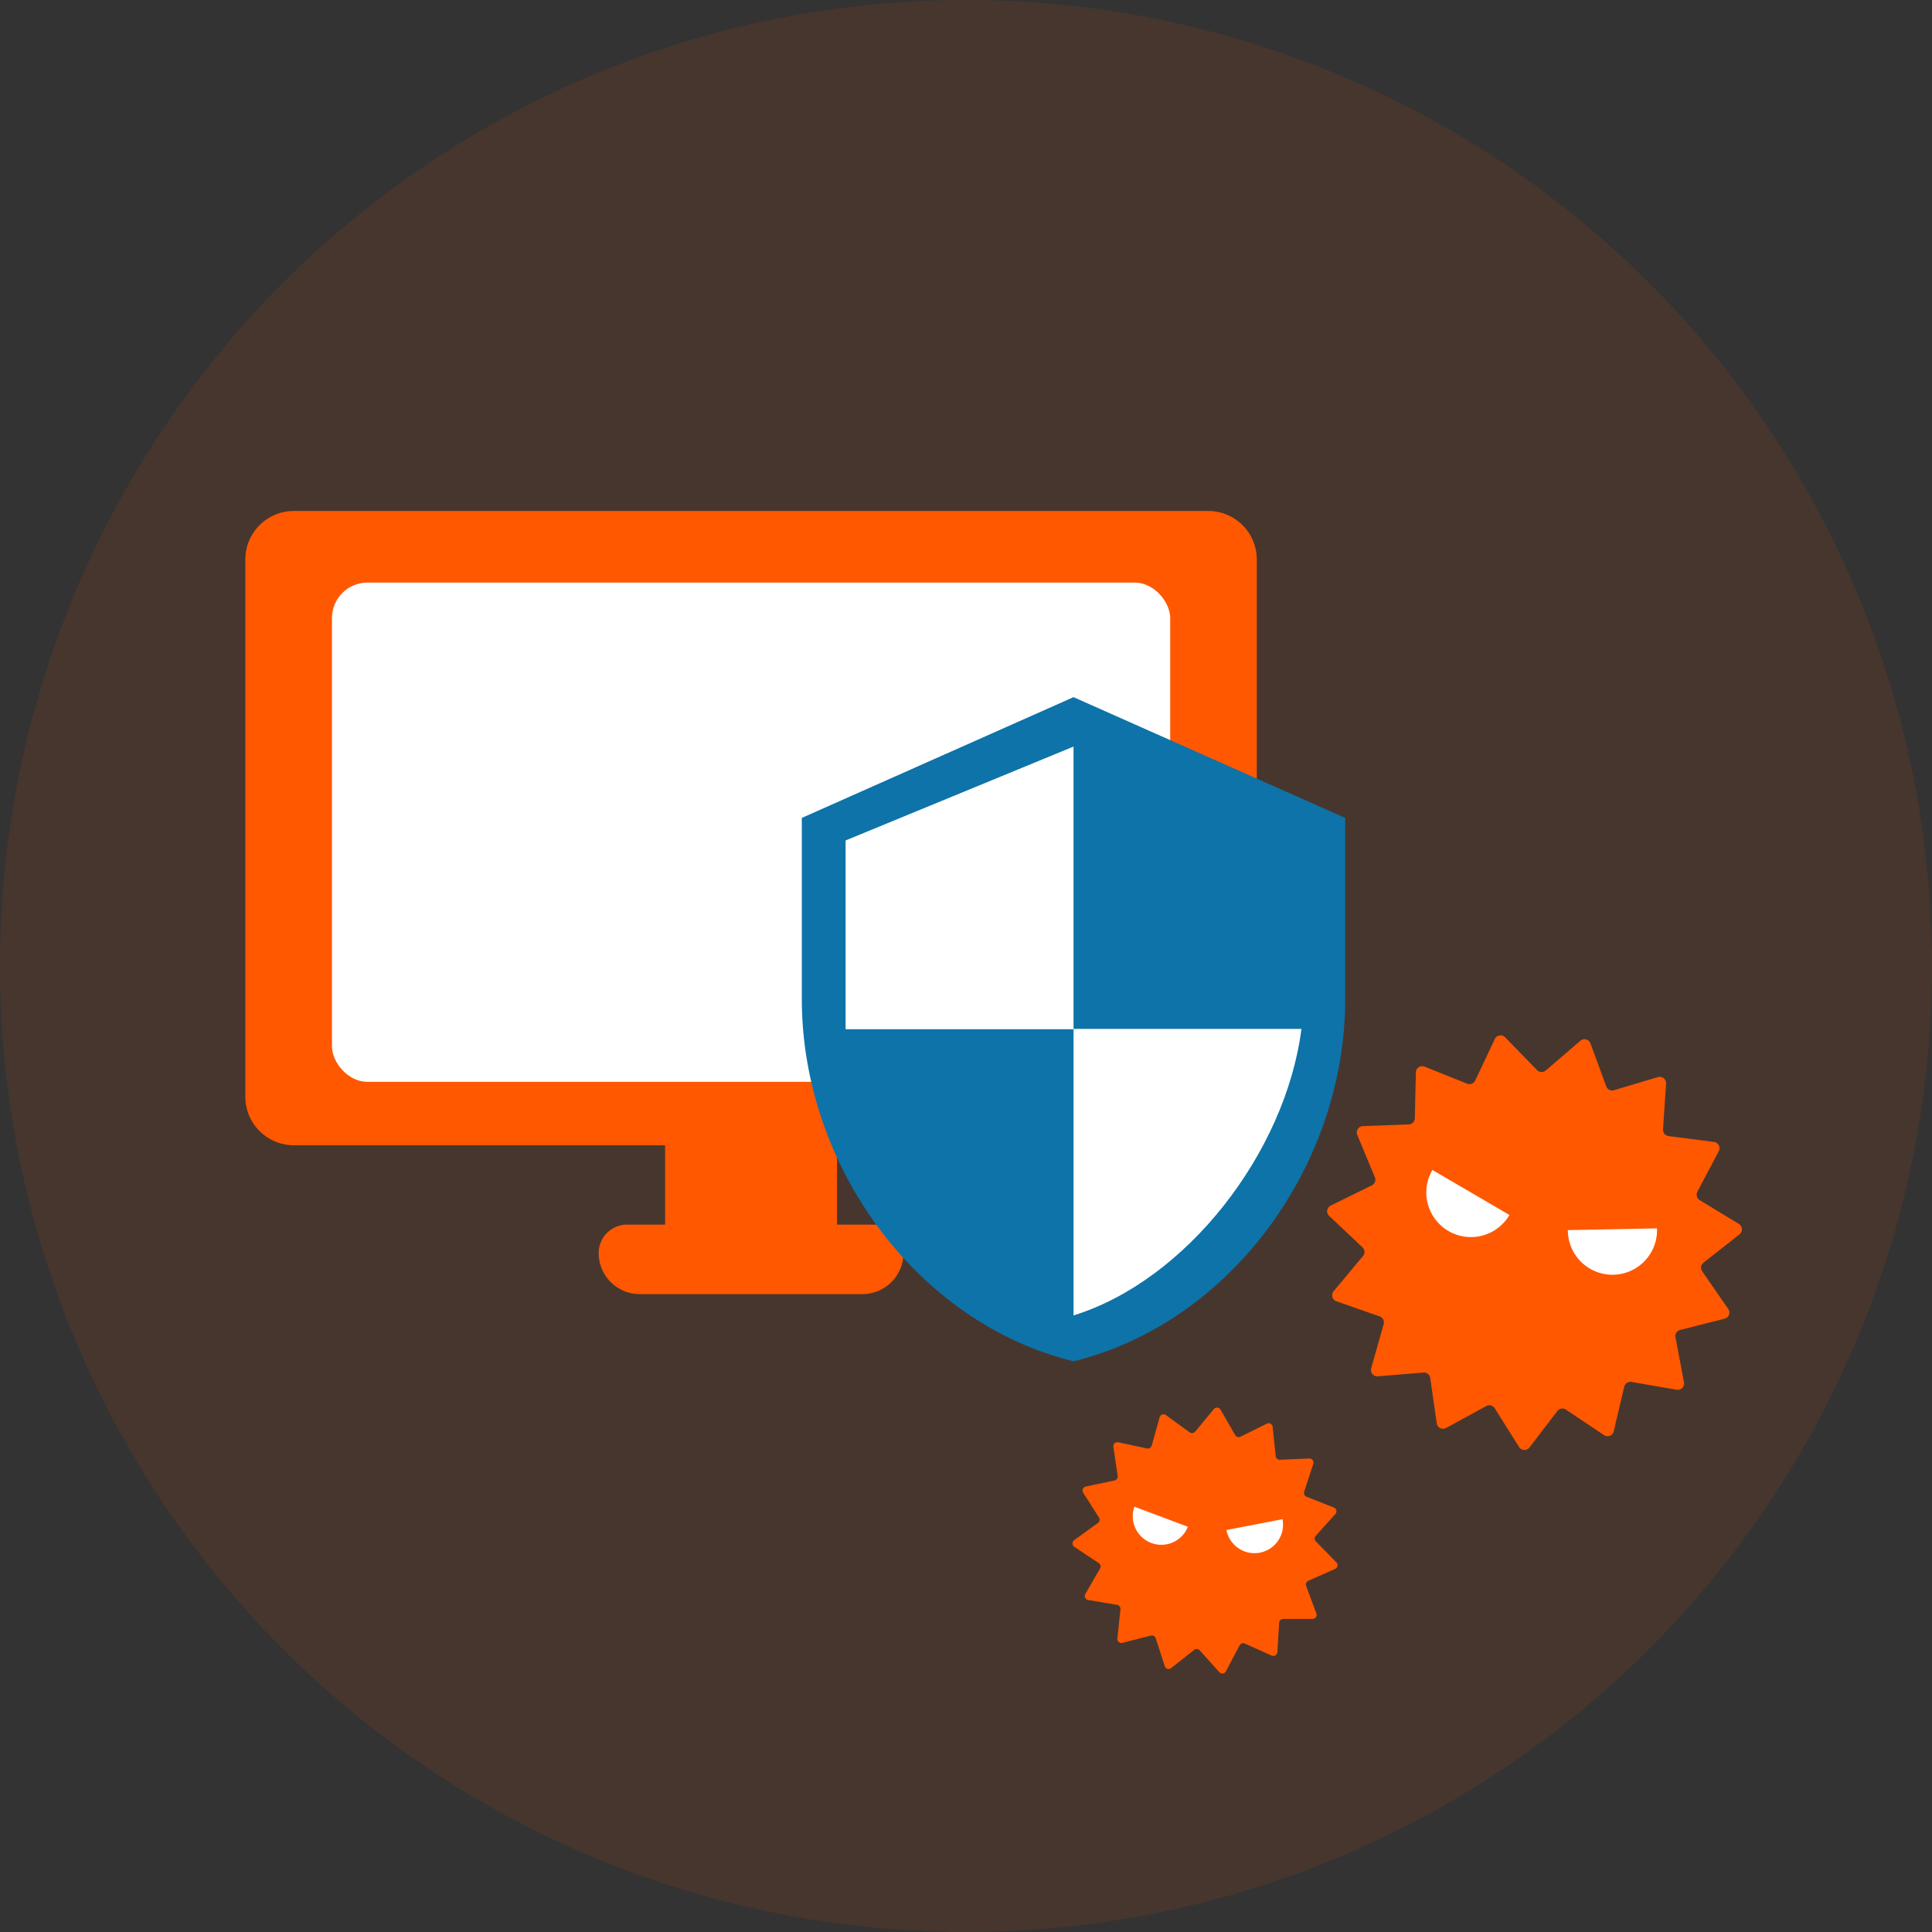 <svg xmlns="http://www.w3.org/2000/svg" width="110" height="110" viewBox="0 0 110 110"><rect x="0" y="0" width="110" height="110" fill="#333333" stroke="none"/><g transform="translate(-23.225 -248.496)"><circle cx="55" cy="55" r="55" transform="translate(23.225 248.496)" fill="#ff5800" opacity="0.1"/><g transform="translate(37.194 277.594)"><path d="M1053.205,2446.6h-52.066a2.761,2.761,0,0,0-2.761,2.761v30.589a2.761,2.761,0,0,0,2.761,2.761h21.139v4.52h-2.169a1.615,1.615,0,0,0-1.614,1.615,2.342,2.342,0,0,0,2.342,2.342h12.67a2.342,2.342,0,0,0,2.342-2.342,1.615,1.615,0,0,0-1.614-1.615h-2.17v-4.52h21.139a2.761,2.761,0,0,0,2.761-2.761v-30.589A2.761,2.761,0,0,0,1053.205,2446.6Z" transform="translate(-998.378 -2446.604)" fill="#ff5800"/><path d="M1001.139,2446.1h52.066a3.265,3.265,0,0,1,3.261,3.261v30.589a3.265,3.265,0,0,1-3.261,3.261h-20.639v3.52h1.67a2.117,2.117,0,0,1,2.114,2.115,2.846,2.846,0,0,1-2.842,2.842h-12.67a2.846,2.846,0,0,1-2.842-2.842,2.117,2.117,0,0,1,2.114-2.115h1.669v-3.52h-20.639a3.265,3.265,0,0,1-3.261-3.261v-30.589A3.265,3.265,0,0,1,1001.139,2446.1Zm52.066,36.112a2.264,2.264,0,0,0,2.261-2.261v-30.589a2.264,2.264,0,0,0-2.261-2.261h-52.066a2.264,2.264,0,0,0-2.261,2.261v30.589a2.264,2.264,0,0,0,2.261,2.261h21.639v5.52h-2.669a1.116,1.116,0,0,0-1.114,1.115,1.844,1.844,0,0,0,1.842,1.842h12.67a1.844,1.844,0,0,0,1.842-1.842,1.116,1.116,0,0,0-1.114-1.115h-2.67v-5.52Z" transform="translate(-998.378 -2446.604)" fill="rgba(0,0,0,0)"/><rect width="47.726" height="28.425" rx="2.021" transform="translate(4.931 4.072)" fill="#fff"/><path d="M2.021-.5H45.705a2.524,2.524,0,0,1,2.521,2.521V26.4a2.524,2.524,0,0,1-2.521,2.521H2.021A2.524,2.524,0,0,1-.5,26.4V2.021A2.524,2.524,0,0,1,2.021-.5ZM45.705,27.925A1.523,1.523,0,0,0,47.226,26.4V2.021A1.523,1.523,0,0,0,45.705.5H2.021A1.523,1.523,0,0,0,.5,2.021V26.4a1.523,1.523,0,0,0,1.521,1.521Z" transform="translate(4.931 4.072)" fill="rgba(0,0,0,0)"/><path d="M1060.372,2505.157l-1.065,1.287a.232.232,0,0,1-.314.04l-1.352-.985a.231.231,0,0,0-.358.125l-.45,1.612a.231.231,0,0,1-.271.163l-1.635-.35a.231.231,0,0,0-.277.26l.244,1.655a.23.23,0,0,1-.181.259l-1.636.346a.232.232,0,0,0-.147.35l.9,1.412a.231.231,0,0,1-.059.311l-1.353.981a.231.231,0,0,0,.008.38l1.392.925a.23.23,0,0,1,.073.308l-.838,1.448a.23.23,0,0,0,.161.343l1.649.279a.232.232,0,0,1,.191.252l-.177,1.663a.231.231,0,0,0,.287.248l1.62-.416a.231.231,0,0,1,.278.152l.514,1.592a.232.232,0,0,0,.364.109l1.31-1.039a.231.231,0,0,1,.315.027l1.116,1.244a.231.231,0,0,0,.376-.047l.779-1.482a.231.231,0,0,1,.3-.1l1.527.683a.231.231,0,0,0,.325-.2l.1-1.669a.231.231,0,0,1,.231-.217l1.672,0a.231.231,0,0,0,.217-.312l-.584-1.567a.231.231,0,0,1,.123-.292l1.529-.678a.231.231,0,0,0,.071-.373l-1.17-1.194a.231.231,0,0,1-.007-.316l1.12-1.241a.23.23,0,0,0-.086-.369l-1.557-.615a.232.232,0,0,1-.134-.287l.519-1.59a.231.231,0,0,0-.23-.3l-1.671.071a.23.23,0,0,1-.239-.207l-.173-1.665a.231.231,0,0,0-.333-.183l-1.5.744a.231.231,0,0,1-.3-.092l-.835-1.448A.231.231,0,0,0,1060.372,2505.157Z" transform="translate(-1005.228 -2454.029)" fill="#ff5800"/><path d="M1060.55,2504.573h0a.733.733,0,0,1,.633.365l.709,1.23,1.271-.631a.737.737,0,0,1,.325-.076.729.729,0,0,1,.727.656l.147,1.413,1.418-.06a.731.731,0,0,1,.726.957l-.441,1.35,1.321.522a.73.73,0,0,1,.273,1.17l-.95,1.053.993,1.014a.731.731,0,0,1-.224,1.179l-1.3.576.5,1.33a.731.731,0,0,1-.684.986h-1.422l-.089,1.417a.731.731,0,0,1-1.026.622l-1.3-.58-.661,1.259a.731.731,0,0,1-1.191.148l-.946-1.055-1.111.881a.731.731,0,0,1-1.15-.346l-.437-1.351-1.375.353a.731.731,0,0,1-.909-.784l.151-1.413-1.4-.237a.73.73,0,0,1-.51-1.087l.711-1.227-1.182-.785a.731.731,0,0,1-.024-1.2l1.147-.832-.76-1.2a.732.732,0,0,1,.464-1.107l1.391-.294-.207-1.4a.731.731,0,0,1,.723-.838.744.744,0,0,1,.15.016l1.39.3.381-1.368a.73.73,0,0,1,1.133-.4l1.148.836.9-1.093A.73.73,0,0,1,1060.55,2504.573Zm1.235,2.679a.734.734,0,0,1-.633-.365l-.641-1.113-.818.989a.731.731,0,0,1-.993.126l-1.039-.757-.345,1.239a.73.73,0,0,1-.856.518l-1.257-.269.188,1.272a.73.73,0,0,1-.576.822l-1.253.265.688,1.085a.732.732,0,0,1-.187.983l-1.04.754,1.07.71a.73.73,0,0,1,.229.975l-.644,1.112,1.267.214a.735.735,0,0,1,.605.8l-.136,1.28,1.244-.319a.743.743,0,0,1,.183-.023.728.728,0,0,1,.7.506l.395,1.222,1.006-.8a.731.731,0,0,1,1,.085l.857.955.6-1.14a.73.73,0,0,1,.946-.327l1.172.524.08-1.282a.733.733,0,0,1,.73-.685h1.285l-.449-1.2a.731.731,0,0,1,.389-.923l1.174-.521-.9-.917a.733.733,0,0,1-.022-1l.861-.955-1.2-.473a.735.735,0,0,1-.426-.907l.4-1.222-1.284.054h-.031a.728.728,0,0,1-.727-.657l-.133-1.278-1.15.571A.733.733,0,0,1,1061.786,2507.252Z" transform="translate(-1005.228 -2454.029)" fill="rgba(0,0,0,0)"/><g transform="translate(50.515 56.687)"><path d="M1065.556,2512.353a1.626,1.626,0,1,1-3.194.615Z" transform="translate(-1057.018 -2511.64)" fill="#fff"/><path d="M1065.953,2511.768l.095.491a2.127,2.127,0,0,1-1.686,2.491,2.125,2.125,0,0,1-2.491-1.687l-.094-.491Zm-1.994,2.02a1.132,1.132,0,0,0,.214-.021,1.131,1.131,0,0,0,.873-.807l-1.984.382A1.127,1.127,0,0,0,1063.958,2513.788Z" transform="translate(-1057.018 -2511.64)" fill="rgba(0,0,0,0)"/><path d="M1056.345,2511.536a1.627,1.627,0,0,0,3.046,1.143Z" transform="translate(-1056.241 -2511.536)" fill="#fff"/><path d="M1056.052,2510.892l3.982,1.494-.176.468a2.127,2.127,0,0,1-3.982-1.494Zm2.585,2.038-1.889-.709a1.125,1.125,0,0,0,1.889.709Z" transform="translate(-1056.241 -2511.536)" fill="rgba(0,0,0,0)"/></g><path d="M1050.162,2460.768l-13.591,6.424v10.458l13.378,18.05,10.113-7.008,5.282-11.706Z" transform="translate(-1003.228 -2448.403)" fill="#fff"/><path d="M1050.278,2460.16l15.66,16.728-5.477,12.136-.114.079-10.511,7.283-13.765-18.572v-10.94l.286-.135Zm14.475,16.925-14.706-15.709-12.975,6.132v9.977l12.992,17.528,9.6-6.653Z" transform="translate(-1003.228 -2448.403)" fill="rgba(0,0,0,0)"/><path d="M1050.139,2458.741l-15.47,6.875v10.313c0,9.54,6.6,18.459,15.47,20.625,8.869-2.166,15.469-11.085,15.469-20.625v-10.312Zm0,18.889h12.977c-.912,7.082-6.583,14.335-12.977,16.312v-16.294h-12.978V2466.9l12.978-5.345Z" transform="translate(-1002.986 -2448.146)" fill="#0e73a8"/><path d="M1083.356,2481.1l-1.98,1.7a.361.361,0,0,1-.493-.022l-1.82-1.872a.36.36,0,0,0-.584.1l-1.117,2.362a.361.361,0,0,1-.46.181l-2.425-.971a.36.36,0,0,0-.494.327l-.061,2.61a.36.36,0,0,1-.347.352l-2.609.1a.361.361,0,0,0-.319.5l1,2.409a.36.36,0,0,1-.173.462l-2.342,1.153a.361.361,0,0,0-.088.586l1.9,1.791a.361.361,0,0,1,.029.493l-1.672,2.005a.36.36,0,0,0,.157.571l2.464.864a.361.361,0,0,1,.228.439l-.712,2.512a.361.361,0,0,0,.376.458l2.6-.213a.361.361,0,0,1,.386.308l.372,2.584a.361.361,0,0,0,.53.265l2.29-1.253a.36.36,0,0,1,.478.125l1.388,2.209a.361.361,0,0,0,.592.027l1.589-2.076a.361.361,0,0,1,.487-.08l2.169,1.453a.36.36,0,0,0,.552-.216l.6-2.541a.36.36,0,0,1,.412-.271l2.573.444a.36.36,0,0,0,.416-.421l-.484-2.566a.36.36,0,0,1,.266-.417l2.531-.64a.36.36,0,0,0,.208-.554l-1.485-2.147a.361.361,0,0,1,.074-.489l2.051-1.614a.36.36,0,0,0-.035-.591l-2.232-1.358a.36.36,0,0,1-.132-.477l1.219-2.309a.361.361,0,0,0-.272-.526l-2.59-.333a.361.361,0,0,1-.313-.382l.175-2.607a.361.361,0,0,0-.464-.37l-2.5.748a.362.362,0,0,1-.443-.221l-.9-2.449A.361.361,0,0,0,1083.356,2481.1Z" transform="translate(-1007.338 -2450.947)" fill="#ff5800"/><path d="M1078.8,2480.3a.854.854,0,0,1,.617.261l1.728,1.777,1.881-1.614a.86.86,0,0,1,.56-.208h0a.865.865,0,0,1,.808.563l.856,2.327,2.376-.711a.861.861,0,0,1,1.106.882l-.166,2.476,2.46.316a.861.861,0,0,1,.651,1.256l-1.157,2.193,2.121,1.29a.86.86,0,0,1,.083,1.412l-1.948,1.533,1.411,2.039a.86.86,0,0,1-.5,1.324l-2.4.607.459,2.437a.86.86,0,0,1-.995,1.006l-2.442-.422-.572,2.413a.86.86,0,0,1-1.317.516l-2.061-1.38-1.509,1.972a.861.861,0,0,1-1.413-.065l-1.318-2.1-2.175,1.19a.861.861,0,0,1-1.265-.633l-.353-2.454-2.471.2-.07,0a.861.861,0,0,1-.828-1.095l.676-2.387-2.34-.821a.861.861,0,0,1-.375-1.364l1.588-1.9-1.8-1.7a.861.861,0,0,1,.211-1.4l2.224-1.094-.954-2.288a.861.861,0,0,1,.761-1.191l2.478-.094.058-2.479a.859.859,0,0,1,1.18-.779l2.3.922,1.062-2.243A.852.852,0,0,1,1078.8,2480.3Zm2.337,3.09a.865.865,0,0,1-.616-.26l-1.68-1.728-1.031,2.179a.86.86,0,0,1-1.1.431l-2.238-.9-.056,2.409a.862.862,0,0,1-.828.84l-2.408.092.928,2.225a.861.861,0,0,1-.413,1.1l-2.162,1.064,1.754,1.654a.863.863,0,0,1,.07,1.177l-1.543,1.851,2.274.8a.863.863,0,0,1,.543,1.048l-.657,2.318,2.4-.2.069,0a.865.865,0,0,1,.852.739l.343,2.385,2.114-1.156a.86.86,0,0,1,1.142.3l1.281,2.038,1.467-1.917a.861.861,0,0,1,1.162-.192l2,1.342.556-2.345a.856.856,0,0,1,.836-.662.87.87,0,0,1,.149.013l2.374.41-.446-2.368a.86.86,0,0,1,.636-.994l2.335-.59-1.371-1.981a.863.863,0,0,1,.177-1.167l1.893-1.49-2.06-1.253a.862.862,0,0,1-.314-1.138l1.125-2.131-2.391-.307a.861.861,0,0,1-.749-.912l.161-2.406-2.308.691a.861.861,0,0,1-1.055-.526l-.832-2.262-1.828,1.569A.859.859,0,0,1,1081.141,2483.39Z" transform="translate(-1007.338 -2450.947)" fill="rgba(0,0,0,0)"/><g transform="translate(67.239 37.515)"><path d="M1089.706,2493.385a2.54,2.54,0,1,1-5.078.1Z" transform="translate(-1076.57 -2490.06)" fill="#fff"/><path d="M1090.2,2492.875l.01.5a3.04,3.04,0,0,1-2.978,3.1h-.061a3.04,3.04,0,0,1-3.039-2.979l-.01-.5Zm-3.029,2.6h.042a2.042,2.042,0,0,0,1.947-1.579l-3.954.079A2.053,2.053,0,0,0,1087.167,2495.476Z" transform="translate(-1076.57 -2490.06)" fill="rgba(0,0,0,0)"/><path d="M1075.745,2489.576a2.539,2.539,0,1,0,4.385,2.563Z" transform="translate(-1075.397 -2489.576)" fill="#fff"/><path d="M1075.565,2488.892l5.249,3.067-.252.432a3.04,3.04,0,0,1-4.158,1.091,3.04,3.04,0,0,1-1.09-4.158Zm3.826,3.394-3.414-2a2.04,2.04,0,0,0,1.957,2.606A2.053,2.053,0,0,0,1079.391,2492.286Z" transform="translate(-1075.397 -2489.576)" fill="rgba(0,0,0,0)"/></g></g></g></svg>